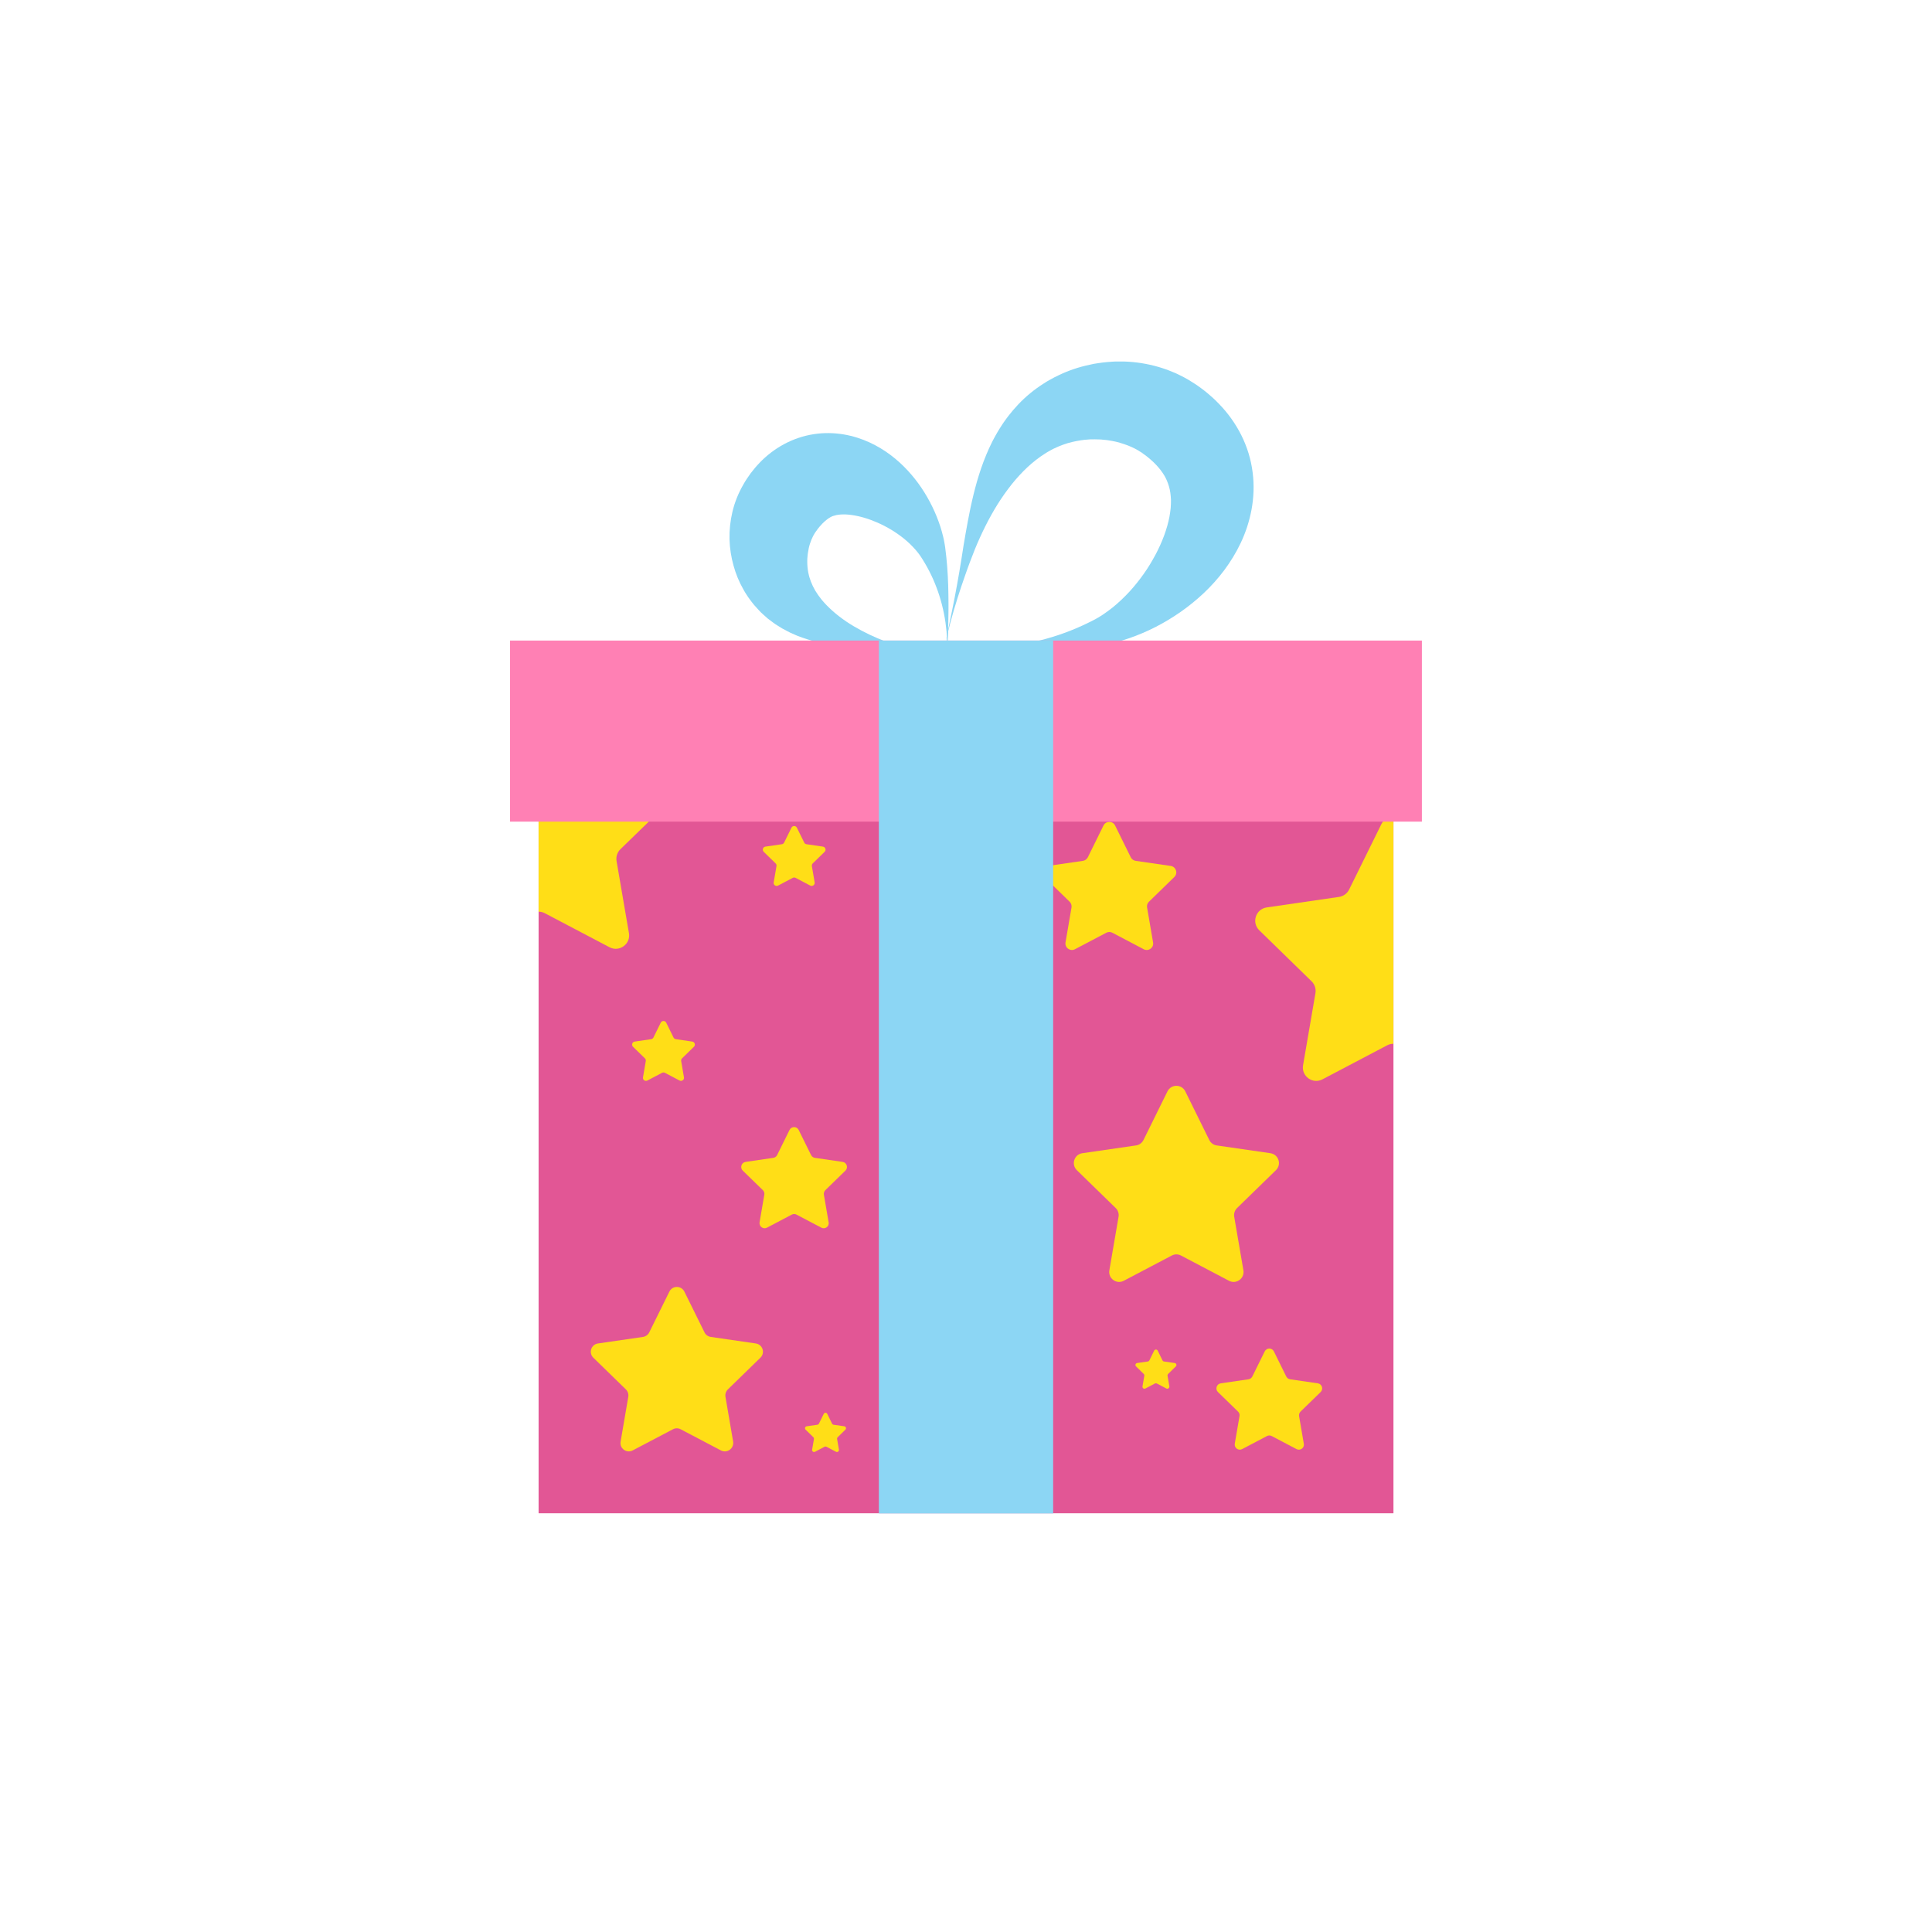 <?xml version="1.0" encoding="utf-8"?>
<!-- Generator: Adobe Illustrator 28.1.0, SVG Export Plug-In . SVG Version: 6.00 Build 0)  -->
<svg version="1.1" id="Capa_1" xmlns="http://www.w3.org/2000/svg" xmlns:xlink="http://www.w3.org/1999/xlink" x="0px" y="0px"
	 viewBox="0 0 3873 3873" style="enable-background:new 0 0 3873 3873;" xml:space="preserve">
<style type="text/css">
	.st0{fill:#E25695;}
	.st1{fill:#FFDE17;}
	.st2{fill:#8CD6F4;}
	.st3{fill:#FF80B4;}
</style>
<g>
	<rect x="1079.7" y="1319.9" class="st0" width="1713.7" height="1713.7"/>
	<path class="st1" d="M1243.7,1702.4c-6.3,6.2-9.2,15-7.7,23.8l24.8,144.4c3.8,21.9-19.2,38.6-38.9,28.3l-129.7-68.2
		c-3.9-2.1-8.2-3.1-12.5-3.1v-455.3c9.6,0,19.1,5,24.1,15l64.8,131.4c3.9,7.9,11.5,13.4,20.2,14.7l145,21.1
		c22,3.2,30.8,30.3,14.9,45.8L1243.7,1702.4z"/>
	<path class="st1" d="M2793.3,1637.1v455.3c-4.3,0-8.6,1-12.5,3.1l-129.7,68.2c-19.7,10.4-42.7-6.4-38.9-28.3L2637,1991
		c1.5-8.7-1.4-17.6-7.7-23.8l-104.9-102.3c-15.9-15.5-7.1-42.6,14.9-45.8l145-21.1c8.7-1.3,16.3-6.8,20.2-14.7l64.8-131.4
		C2774.2,1642.1,2783.7,1637.1,2793.3,1637.1z"/>
	<path class="st1" d="M1445.2,2907.6l-80.7-42.4c-4.9-2.6-10.7-2.6-15.5,0l-80.7,42.4c-12.3,6.4-26.6-4-24.2-17.6l15.4-89.9
		c0.9-5.4-0.9-10.9-4.8-14.8l-65.3-63.6c-9.9-9.7-4.4-26.5,9.3-28.5l90.2-13.1c5.4-0.8,10.1-4.2,12.6-9.1l40.4-81.8
		c6.1-12.4,23.8-12.4,30,0l40.4,81.8c2.4,4.9,7.1,8.3,12.6,9.1l90.2,13.1c13.7,2,19.2,18.8,9.3,28.5l-65.3,63.6
		c-3.9,3.8-5.7,9.4-4.8,14.8l15.4,89.9C1471.8,2903.6,1457.5,2914,1445.2,2907.6z"/>
	<path class="st1" d="M1646.4,2461l-49.6-26.1c-3-1.6-6.6-1.6-9.6,0l-49.6,26.1c-7.5,4-16.3-2.4-14.9-10.8l9.5-55.3
		c0.6-3.3-0.5-6.7-3-9.1l-40.2-39.1c-6.1-5.9-2.7-16.3,5.7-17.5l55.5-8.1c3.3-0.5,6.2-2.6,7.7-5.6l24.8-50.3
		c3.8-7.6,14.7-7.6,18.4,0l24.8,50.3c1.5,3,4.4,5.1,7.7,5.6l55.5,8.1c8.4,1.2,11.8,11.6,5.7,17.5l-40.2,39.1c-2.4,2.4-3.5,5.8-3,9.1
		l9.5,55.3C1662.8,2458.6,1654,2465,1646.4,2461z"/>
	<path class="st1" d="M2599,2904.9l-49.6-26.1c-3-1.6-6.6-1.6-9.6,0l-49.6,26.1c-7.5,4-16.3-2.4-14.9-10.8l9.5-55.3
		c0.6-3.3-0.5-6.7-3-9.1l-40.2-39.1c-6.1-5.9-2.7-16.3,5.7-17.5l55.5-8.1c3.3-0.5,6.2-2.6,7.7-5.6l24.8-50.3
		c3.8-7.6,14.7-7.6,18.4,0l24.8,50.3c1.5,3,4.4,5.1,7.7,5.6l55.5,8.1c8.4,1.2,11.8,11.6,5.7,17.5l-40.2,39.1c-2.4,2.4-3.5,5.8-3,9.1
		l9.5,55.3C2615.3,2902.5,2606.5,2908.9,2599,2904.9z"/>
	<path class="st1" d="M2463.7,2567.5l-96.2-50.6c-5.8-3.1-12.7-3.1-18.5,0l-96.2,50.6c-14.6,7.7-31.7-4.7-28.9-21l18.4-107.2
		c1.1-6.5-1-13.1-5.7-17.6l-77.9-75.9c-11.8-11.5-5.3-31.6,11-34l107.6-15.6c6.5-0.9,12.1-5,15-10.9l48.1-97.5
		c7.3-14.8,28.4-14.8,35.7,0l48.1,97.5c2.9,5.9,8.5,10,15,10.9l107.6,15.6c16.3,2.4,22.9,22.4,11,34l-77.9,75.9
		c-4.7,4.6-6.8,11.2-5.7,17.6l18.4,107.2C2495.4,2562.8,2478.3,2575.2,2463.7,2567.5z"/>
	<path class="st1" d="M2292.8,1902.9l-62.9-33.1c-3.8-2-8.3-2-12.1,0l-62.9,33.1c-9.5,5-20.7-3.1-18.9-13.7l12-70
		c0.7-4.2-0.7-8.5-3.7-11.5l-50.9-49.6c-7.7-7.5-3.5-20.7,7.2-22.2l70.3-10.2c4.2-0.6,7.9-3.3,9.8-7.1l31.4-63.7
		c4.8-9.7,18.6-9.7,23.3,0l31.4,63.7c1.9,3.8,5.6,6.5,9.8,7.1l70.3,10.2c10.7,1.6,14.9,14.7,7.2,22.2l-50.9,49.6
		c-3.1,3-4.5,7.3-3.7,11.5l12,70C2313.5,1899.8,2302.3,1907.9,2292.8,1902.9z"/>
	<path class="st1" d="M1675.9,2910.3l-19.2-10.1c-1.2-0.6-2.5-0.6-3.7,0l-19.2,10.1c-2.9,1.5-6.3-0.9-5.8-4.2l3.7-21.4
		c0.2-1.3-0.2-2.6-1.1-3.5L1615,2866c-2.4-2.3-1.1-6.3,2.2-6.8l21.5-3.1c1.3-0.2,2.4-1,3-2.2l9.6-19.5c1.5-3,5.7-3,7.1,0l9.6,19.5
		c0.6,1.2,1.7,2,3,2.2l21.5,3.1c3.3,0.5,4.6,4.5,2.2,6.8l-15.5,15.2c-0.9,0.9-1.4,2.2-1.1,3.5l3.7,21.4
		C1682.3,2909.3,1678.8,2911.8,1675.9,2910.3z"/>
	<path class="st1" d="M2338.2,2783.5l-19.2-10.1c-1.2-0.6-2.5-0.6-3.7,0l-19.2,10.1c-2.9,1.5-6.3-0.9-5.8-4.2l3.7-21.4
		c0.2-1.3-0.2-2.6-1.1-3.5l-15.5-15.2c-2.4-2.3-1.1-6.3,2.2-6.8l21.5-3.1c1.3-0.2,2.4-1,3-2.2l9.6-19.5c1.5-3,5.7-3,7.1,0l9.6,19.5
		c0.6,1.2,1.7,2,3,2.2l21.5,3.1c3.3,0.5,4.6,4.5,2.2,6.8l-15.5,15.2c-0.9,0.9-1.4,2.2-1.1,3.5l3.7,21.4
		C2344.5,2782.5,2341.1,2785,2338.2,2783.5z"/>
	<path class="st1" d="M1362.3,2166.1l-29.4-15.5c-1.8-0.9-3.9-0.9-5.7,0l-29.4,15.5c-4.5,2.3-9.7-1.4-8.8-6.4l5.6-32.7
		c0.3-2-0.3-4-1.8-5.4l-23.8-23.2c-3.6-3.5-1.6-9.7,3.4-10.4l32.9-4.8c2-0.3,3.7-1.5,4.6-3.3l14.7-29.8c2.2-4.5,8.7-4.5,10.9,0
		l14.7,29.8c0.9,1.8,2.6,3,4.6,3.3l32.9,4.8c5,0.7,7,6.9,3.4,10.4l-23.8,23.2c-1.4,1.4-2.1,3.4-1.8,5.4l5.6,32.7
		C1372,2164.6,1366.8,2168.4,1362.3,2166.1z"/>
	<path class="st1" d="M1624.3,1775.3l-29.4-15.5c-1.8-0.9-3.9-0.9-5.7,0l-29.4,15.5c-4.5,2.3-9.7-1.4-8.8-6.4l5.6-32.7
		c0.3-2-0.3-4-1.8-5.4l-23.8-23.2c-3.6-3.5-1.6-9.7,3.4-10.4l32.9-4.8c2-0.3,3.7-1.5,4.6-3.3l14.7-29.8c2.2-4.5,8.7-4.5,10.9,0
		l14.7,29.8c0.9,1.8,2.6,3,4.6,3.3l32.9,4.8c5,0.7,7,6.9,3.4,10.4l-23.8,23.2c-1.4,1.4-2.1,3.4-1.8,5.4l5.6,32.7
		C1633.9,1773.8,1628.7,1777.6,1624.3,1775.3z"/>
	<path class="st2" d="M1894.7,1298c-0.3-0.1-0.3-0.4-0.3-0.7c0-0.3,0-0.5,0-0.8c0-0.5,0-1.1,0.1-1.6c0.1-1.1,0.2-2.1,0.4-3.2
		c0.3-2.1,0.7-4.2,1.1-6.3c0.8-4.2,1.6-8.4,2.5-12.6l5.2-25.2c3.5-16.8,7-33.6,10.2-50.4c6.5-33.7,12.2-67.6,17.4-101.8l0.5-3.3
		l0.6-3.3l1.1-6.4l2.2-12.9c1.5-8.6,3.1-17.2,4.7-25.9c1.7-8.7,3.4-17.4,5.2-26.1c0.9-4.4,1.9-8.7,2.9-13.1c0.9-4.4,2-8.8,3.1-13.1
		c8.6-35.1,19.9-70.6,37.4-105.7c2.3-4.3,4.5-8.7,7-13l3.7-6.5l3.9-6.4c2.6-4.3,5.5-8.5,8.3-12.8l4.5-6.3c1.5-2.1,3-4.2,4.6-6.2
		c12.7-16.4,27.3-32.2,44.2-46c8.4-7,17.4-13.4,26.8-19.4c2.3-1.5,4.7-3.1,7.1-4.5l7.3-4.1c4.9-2.7,9.8-5.4,14.9-7.7
		c20.1-9.8,41.5-17,63.6-21.6c2.8-0.6,5.5-1.2,8.3-1.8l8.4-1.3c5.6-0.8,11.3-1.7,17-2.1c5.7-0.4,11.4-1,17.2-1.2
		c5.8,0,11.5,0,17.3,0c23.2,0.7,46.6,4.3,69.7,11c2.9,0.9,5.8,1.8,8.6,2.7c2.9,1,5.8,1.8,8.6,2.9c5.7,2.2,11.3,4.5,16.9,6.9
		c11.1,5.2,22.1,10.7,32.6,17.6l7.9,5l7,4.9c4.6,3.2,9.2,6.9,13.8,10.5c2.3,1.8,4.5,3.8,6.7,5.7c2.2,2,4.5,3.8,6.7,5.9
		c4.4,4.1,8.7,8.2,12.9,12.7c16.9,17.5,32.1,38.4,43.8,61.7c11.7,23.3,19.7,49.1,22.8,74.9c3.4,25.8,2.1,51.3-2.3,75
		c-2.3,11.9-5.2,23.3-8.8,34.3c-3.7,11-7.8,21.5-12.6,31.6c-9.5,20.2-20.9,38.5-33.4,55.3c-12.6,16.8-26.4,32-41,45.8
		c-29.4,27.6-61.8,50-96.3,67.7c-17.2,8.8-35,16.4-53.1,22.6c-9.1,3.2-18.3,5.9-27.5,8.3l-7,1.7l-7,1.5c-2.3,0.5-4.7,0.9-7,1.4
		l-3.5,0.7c-1.2,0.2-2.3,0.4-3.4,0.5c-35.8,5.7-71.2,8.9-106.2,10.3c-8.8,0.4-17.5,0.6-26.2,0.9c-4.3,0.2-8.7,0.1-13.1,0.2
		c-4.3,0.1-8.7,0.2-13,0.2l-13-0.1c-4.3,0.1-8.6-0.1-13-0.1l-12.9-0.2l-12.9-0.4l-6.4-0.2l-6.4-0.3l-12.9-0.5
		c-8.6-0.5-17.1-0.8-25.7-1.4c-4.3-0.3-8.6-0.6-12.8-0.8l-12.8-1l-6.4-0.5l-6.4-0.6L1894.7,1298z M1894.7,1298
		c8.5,0.6,17.1,1.5,25.6,1.8l12.8,0.5c4.3,0.1,8.6,0.1,12.8,0.2l6.4,0l6.4-0.1l12.8-0.3c8.5-0.5,17.1-0.8,25.6-1.6
		c34.1-2.9,67.8-8.9,100.5-18.1c32.7-9,64.2-21.6,93.7-36.8c0.9-0.5,1.9-0.9,2.7-1.4l2.6-1.4c1.7-1,3.4-1.9,5.1-2.9l5-3.1l4.9-3.2
		c6.5-4.4,12.8-8.9,18.8-13.8c12.1-9.8,23.4-20.5,33.9-31.9c10.4-11.4,20-23.4,28.7-35.8c8.8-12.3,16.4-25.2,23.3-38
		c13.7-25.7,23.4-52,28-76c1-6,2-11.8,2.5-17.5c0.4-5.6,0.7-11,0.6-16.1c-0.4-10.2-1.6-19.3-4-27.3c-1.2-4-2.5-7.8-4.1-11.5
		c-0.3-0.9-0.8-1.8-1.2-2.7c-0.4-0.9-0.8-1.8-1.3-2.7c-0.5-0.9-0.9-1.8-1.4-2.7c-0.5-0.9-1.1-1.7-1.5-2.6c-4.2-7-9.5-14-16.3-21.2
		c-3.3-3.6-7.2-7.2-11.3-10.8c-2.2-1.7-4.1-3.6-6.5-5.4c-1.1-0.9-2.3-1.8-3.4-2.7l-2.9-2c-1-0.7-1.9-1.4-2.8-2.1
		c-0.5-0.3-0.9-0.8-1.4-1.1l-1.5-0.9l-3.1-1.9c-1-0.6-2-1.4-3.1-2c-2.2-1.1-4.4-2.3-6.5-3.6c-2.2-1.2-4.6-2.1-6.9-3.3
		c-9.4-4.2-19.7-7.6-30.6-10.4c-2.8-0.5-5.5-1.1-8.3-1.7c-2.8-0.6-5.7-0.9-8.5-1.4c-2.9-0.6-5.8-0.6-8.7-0.9
		c-1.5-0.1-2.9-0.3-4.4-0.5c-1.5-0.1-2.9-0.1-4.4-0.2c-6-0.4-11.9-0.1-18-0.1c-3,0.3-6,0.5-9.1,0.7c-1.6,0-3,0.3-4.6,0.5l-4.6,0.6
		c-12.1,1.9-24.3,4.5-36.3,9c-6.1,2.2-12.1,4.8-18.2,7.7c-3,1.6-6.1,3-9,4.8c-1.5,0.9-3,1.7-4.5,2.6l-4.4,2.8
		c-11.9,7.4-23.5,16.6-34.7,26.9c-11.1,10.4-21.8,22-31.9,34.6c-4.9,6.3-9.9,12.8-14.6,19.5c-4.8,6.7-9.3,13.6-13.7,20.6
		c-17.6,28.2-32.7,59-45.6,90.5c-3.2,7.9-6.2,16-9.3,24c-3.1,8-5.9,16.1-8.8,24.2c-5.8,16.2-11.2,32.5-16.4,48.8
		c-5.1,16.4-10,32.8-14.4,49.3c-2.2,8.3-4.3,16.6-6.3,24.9c-1,4.2-1.9,8.3-2.7,12.5c-0.4,2.1-0.8,4.2-1.1,6.3
		c-0.2,1.1-0.3,2.1-0.4,3.2c-0.1,0.5-0.1,1.1-0.1,1.6c0,0.3,0,0.5,0,0.8C1894.4,1297.5,1894.5,1297.9,1894.7,1298z"/>
	<path class="st2" d="M1898.5,1319.9c-0.2,0.3-0.7,0.3-1,0.3c-0.4,0-0.8,0-1.1,0c-0.8,0-1.5-0.1-2.3-0.2c-1.5-0.2-3-0.4-4.5-0.6
		l-8.9-1.4l-17.9-2.9c-11.9-1.9-23.9-3.7-35.9-5.3c-24-3.2-48.2-5.5-72.7-7.1l-18.7-1.6c-6.2-0.6-12.5-1.1-18.8-1.7
		c-12.6-1.2-25.3-2.8-38.2-4.5c-12.9-2.1-26.1-4.2-39.3-7.6c-13.3-3.1-26.8-7.4-40.4-12.6l-10.1-4.4c-1.7-0.7-3.4-1.5-5.1-2.3
		l-5-2.6l-10.1-5.3c-3.3-2-6.6-4-10-6.2l-5-3.2c-1.6-1.1-3.2-2.3-4.8-3.5c-3.2-2.4-6.5-4.8-9.7-7.3c-3.1-2.6-6.2-5.4-9.2-8.2
		c-3.1-2.8-6.2-5.6-8.9-8.8c-2.9-3.1-5.7-6.2-8.5-9.4c-1.5-1.6-2.8-3.3-4.1-5l-3.9-5.1c-1.3-1.7-2.6-3.4-3.8-5.2l-3.6-5.4
		c-2.4-3.6-4.7-7.3-6.7-11.1c-8.6-15-15.3-31.2-19.9-48.1c-4.7-16.9-7.5-34.6-8-52.7c-0.4-18.1,1.5-36.7,5.9-55.1
		c4.4-18.4,11.6-36.7,21.5-53.9l3.7-6.4l3.6-5.6c2.4-3.7,5.1-7.4,7.7-11.1c2.7-3.6,5.7-7.3,8.7-10.9c3.1-3.6,6.2-7.1,9.6-10.6
		c13.4-13.9,29.7-26.7,48.2-36.7c18.5-10,39.2-17.1,59.8-20.2c20.7-3.3,41.1-2.7,60,0.4c9.4,1.6,18.5,3.8,27.1,6.5
		c8.6,2.7,16.9,5.9,24.7,9.5c15.7,7.2,29.8,15.8,42.5,25.4c12.7,9.6,24.2,20.1,34.4,31.2c20.6,22.2,36.7,46.8,49.3,72.7
		c6.3,12.9,11.6,26.2,16,39.7c2.2,6.7,4,13.6,5.7,20.5l1.2,5.2l1,5.2c0.4,1.7,0.6,3.5,0.9,5.2c0.3,1.8,0.6,3.5,0.8,5.1
		c3.5,26,5.3,51.5,6.1,76.4c0.4,12.5,0.5,24.9,0.6,37.2c-0.1,6.2,0.1,12.3-0.1,18.4c0,6.1-0.1,12.2-0.3,18.3
		C1900.9,1271.7,1899.8,1295.8,1898.5,1319.9z M1898.5,1319.9c2.6-48.1-4-97-21-141.8c-8.3-22.4-19.3-43.6-32.1-63
		c-0.8-1.3-1.6-2.4-2.4-3.4c-0.8-1.1-1.6-2.1-2.4-3.2l-2.5-3.1l-2.6-3.1c-3.5-4-7.2-7.9-11-11.6c-7.7-7.4-16-14.1-24.6-20.1
		c-17.2-12.1-35.8-21.5-53.9-28.2c-18-6.7-35.7-10.4-50.3-11.1c-3.6-0.1-7-0.1-10.2,0.1c-3.1,0.2-6,0.6-8.6,1.1
		c-5.2,1.1-9.1,2.5-12,4.2c-3,1.6-5.1,3.2-7.6,5.1c-2.4,2-5.3,4.3-8.6,7.7c-1.7,1.7-3.5,3.7-5.4,5.9c-0.9,1.2-1.9,2.2-2.9,3.6
		c-0.5,0.6-1,1.3-1.5,1.9c-0.3,0.5-0.6,0.9-0.9,1.3c-2.7,3.4-5.4,7.3-7.8,12c-2.4,4.7-4.7,10-6.6,16c-1.9,6-3.2,12.5-4.2,19.4
		c-0.5,3.5-0.6,6.9-1,10.6c0,1.8,0,3.6-0.1,5.4c-0.1,1.9,0.1,3.6,0.1,5.5c0.4,7.4,1.2,14.8,3.3,22.6c0.3,2,1.1,3.9,1.7,5.8
		c0.7,1.9,1.2,4,2,6c0.9,1.9,1.7,3.9,2.6,6c0.4,1,0.8,2.1,1.3,3.1l1.6,3l3.3,6.2l3.9,6l2,3.1c0.7,1,1.5,2,2.3,3l4.6,6.1
		c13.1,15.9,30.3,30.9,49.6,44c19.4,13,40.9,24.2,62.9,33.6c22.4,9.3,45.4,17.4,68.5,24.4c11.6,3.5,23.2,6.7,34.9,9.6
		c5.9,1.4,11.7,2.8,17.6,4c3,0.6,5.9,1.2,8.9,1.7c1.5,0.2,3,0.5,4.5,0.7c0.7,0.1,1.5,0.2,2.2,0.2c0.4,0,0.8,0,1.1,0
		C1897.9,1320.1,1898.3,1320.2,1898.5,1319.9z"/>
	<rect x="1022.5" y="1284.1" class="st3" width="1827.9" height="363"/>
	<rect x="1761.8" y="1284.1" class="st2" width="349.4" height="1749.8"/>
</g>
</svg>
